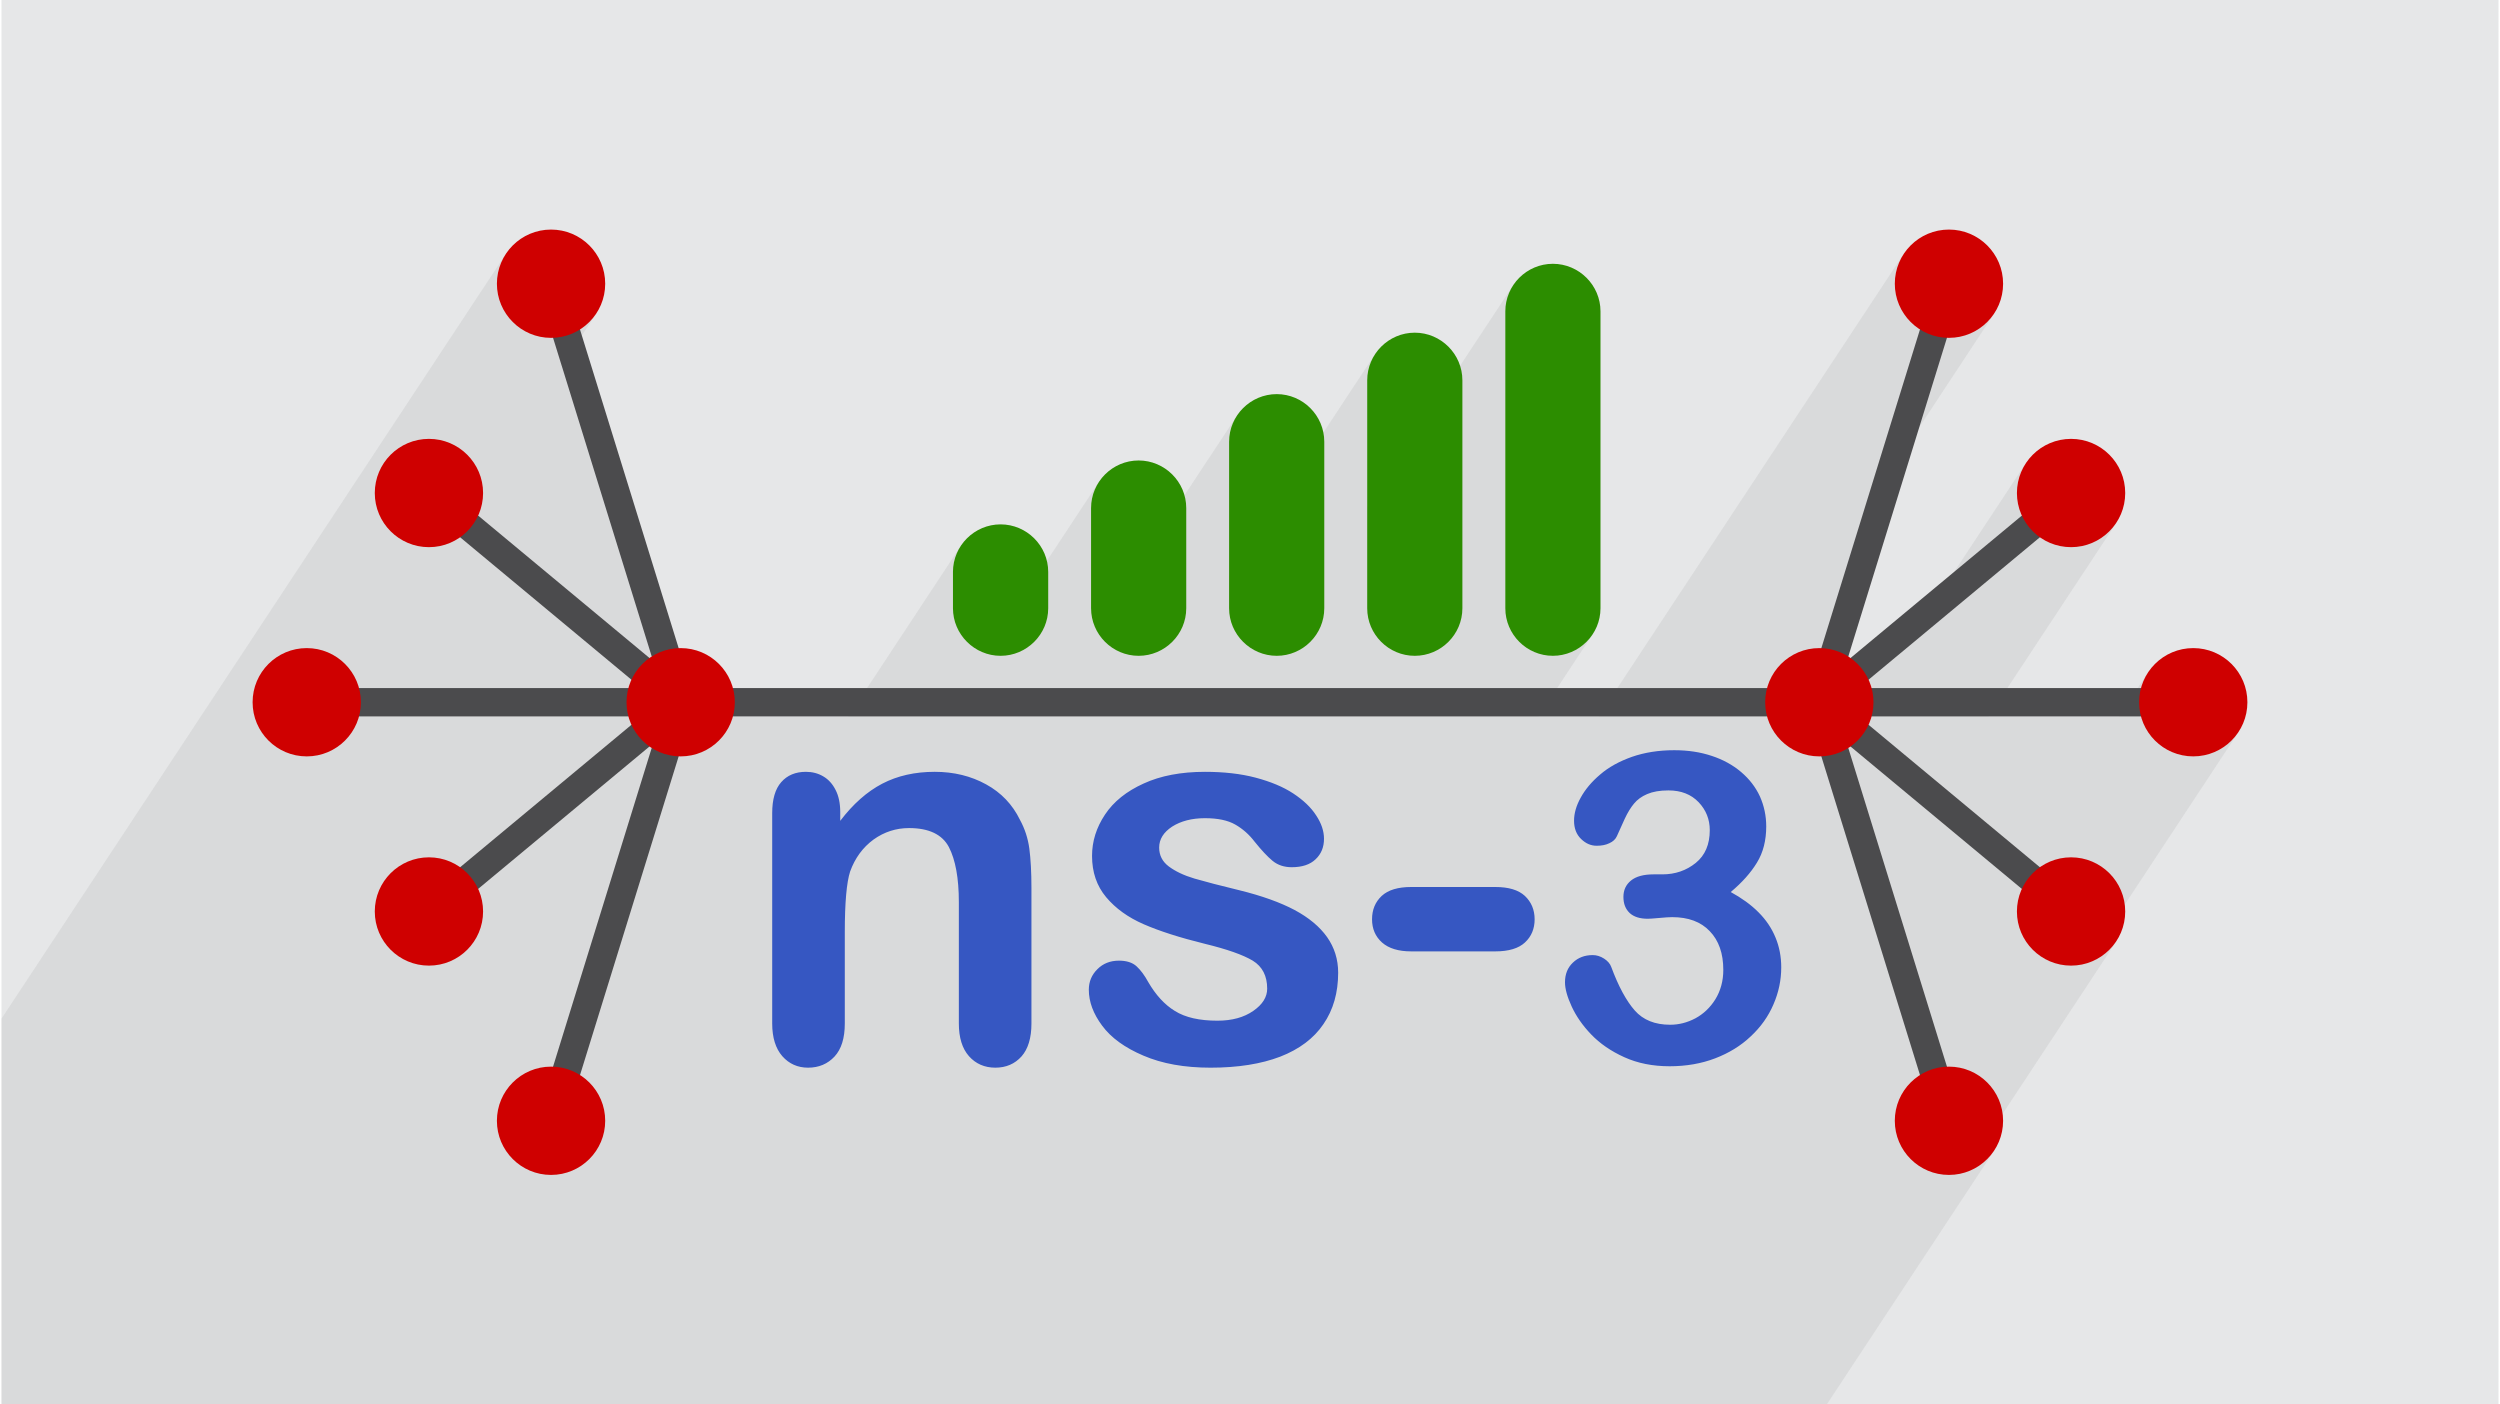 <?xml version="1.0" encoding="UTF-8"?>
<!DOCTYPE svg PUBLIC "-//W3C//DTD SVG 1.0//EN" "http://www.w3.org/TR/2001/REC-SVG-20010904/DTD/svg10.dtd">
<!-- Creator: CorelDRAW 2017 -->
<svg xmlns="http://www.w3.org/2000/svg" xml:space="preserve" width="356px" height="200px" version="1.0" style="shape-rendering:geometricPrecision; text-rendering:geometricPrecision; image-rendering:optimizeQuality; fill-rule:evenodd; clip-rule:evenodd"
viewBox="0 0 35600 20024"
 xmlns:xlink="http://www.w3.org/1999/xlink">
 <defs>
  <style type="text/css">
   <![CDATA[
    .fil2 {fill:#2C8D00}
    .fil5 {fill:#CF0000}
    .fil6 {fill:#CF0000}
    .fil0 {fill:#E6E7E8}
    .fil4 {fill:#4B4B4D;fill-rule:nonzero}
    .fil3 {fill:#3657C2;fill-rule:nonzero}
    .fil1 {fill:#373435;fill-opacity:0.078}
   ]]>
  </style>
 </defs>
 <g id="Layer_x0020_1">
  <g id="_2078650446032">
   <path class="fil0" d="M0 0l35600 0 0 20024 -35600 0 0 -20024z"/>
   <path class="fil1" d="M28866 6597l-1789 2712 -1031 858 -129 47 -71 0 -57 -47 128 -357 -186 282 -6 -21 0 -118 824 -2660 1856 -2816 -94 114 -114 95 -132 71 -145 45 -155 16 -156 -16 -145 -45 -112 -61 220 -710 -379 575 -69 -84 -71 -131 -45 -145 -16 -156 16 -155 45 -145 71 -132 -4353 6601 -858 0 767 -1164 -83 101 -100 83 -115 63 -128 39 -136 14 -136 -14 -127 -39 -115 -63 -101 -83 -83 -101 -63 -115 -39 -127 -14 -136 0 -4233 14 -136 39 -127 63 -115 -2085 3161 0 -1800 14 -136 40 -128 62 -115 -2085 3162 0 -1907 14 -137 40 -127 63 -115 -2013 3051 -19 -35 -39 -127 -14 -136 0 -1429 14 -136 39 -127 63 -115 -1615 2449 -55 -17 -115 -63 -101 -83 -83 -101 -62 -115 -40 -127 -14 -136 0 -518 14 -136 40 -127 62 -115 -1607 2438 -2294 0 31 -47 -57 47 -51 0 172 -261 -192 128 0 -271 -198 299 -34 -28 39 -128 -68 104 -355 -295 223 -338 -1303 -4206 489 -741 -95 114 -114 95 -131 71 -145 45 -129 13 -219 -711 -333 505 -21 -18 -94 -114 -72 -131 -45 -145 -15 -156 15 -155 45 -145 72 -132 -7195 10910 0 343 0 342 0 486 0 535 0 180 0 404 0 516 0 343 0 342 0 2010 533 0 695 0 461 0 466 0 144 0 85 0 272 0 193 0 98 0 106 0 160 0 20 0 77 0 695 0 237 0 694 0 325 0 138 0 29 0 176 0 133 0 342 0 14 0 879 0 81 0 52 0 16 0 83 0 201 0 114 0 51 0 287 0 190 0 219 0 51 0 16 0 117 0 155 0 7 0 314 0 247 0 365 0 170 0 133 0 175 0 51 0 119 0 203 0 129 0 461 0 24 0 26 0 113 0 20 0 45 0 50 0 12 0 5 0 232 0 14 0 82 0 43 0 125 0 215 0 145 0 8 0 436 0 252 0 174 0 12 0 98 0 234 0 131 0 134 0 12 0 45 0 287 0 117 0 65 0 62 0 684 0 79 0 18 0 101 0 192 0 67 0 106 0 394 0 464 0 503 0 4 0 123 0 64 0 42 0 166 0 172 0 15 0 97 0 132 0 5 0 21 0 44 0 33 0 268 0 161 0 86 0 51 0 32 0 30 0 38 0 144 0 60 0 50 0 50 0 0 0 211 0 51 0 103 0 25 0 8 0 70 0 20 0 6 0 50 0 51 0 160 0 97 0 291 0 35 0 34 0 29 0 71 0 6 0 229 0 222 0 141 0 22 0 0 0 542 0 10 0 301 0 47 0 336 0 1859 0 226 0 226 0 606 0 66 0 54 0 46 0 306 0 320 0 226 0 226 0 2383 -3613 -94 114 -114 94 -132 72 -88 27 2170 -3291 -95 115 -114 94 -131 71 -89 28 2170 -3291 -94 114 -114 94 -132 72 -144 45 -156 15 -156 -15 -145 -45 -26 -15 327 -495 -742 0 -15 -46 -16 -156 16 -156 45 -145 71 -131 -418 634 -1858 0 1816 -2753 -95 114 -114 94 -131 71 -145 45 -156 16 -155 -16 -94 -29 378 -573 -573 476 -102 -84 -94 -114 -71 -132 -45 -145 -16 -155 16 -156 45 -145 71 -131zm-14622 879l0 0zm1968 -911l0 0zm1969 -946l0 0zm1968 -876l0 0zm1969 -982l0 0z"/>
   <g>
    <path class="fil2" d="M14244 7476l0 0c373,0 679,305 679,678l0 518c0,373 -306,678 -679,678l0 0c-373,0 -679,-305 -679,-678l0 -518c0,-373 306,-678 679,-678z"/>
    <path class="fil2" d="M16212 6565l0 0c373,0 679,305 679,678l0 1429c0,373 -306,678 -679,678l0 0c-373,0 -678,-305 -678,-678l0 -1429c0,-373 305,-678 678,-678z"/>
    <path class="fil2" d="M18181 5619l0 0c373,0 678,305 678,679l0 2374c0,373 -305,678 -678,678l0 0c-373,0 -679,-305 -679,-678l0 -2374c0,-374 306,-679 679,-679z"/>
    <path class="fil2" d="M20149 4743l0 0c374,0 679,306 679,679l0 3250c0,373 -305,678 -679,678l0 0c-373,0 -678,-305 -678,-678l0 -3250c0,-373 305,-679 678,-679z"/>
    <path class="fil2" d="M22118 3761l0 0c373,0 679,305 679,678l0 4233c0,373 -306,678 -679,678l0 0c-373,0 -678,-305 -678,-678l0 -4233c0,-373 305,-678 678,-678z"/>
    <path class="fil3" d="M11958 11577l0 126c183,-241 383,-417 599,-530 217,-113 466,-169 748,-169 273,0 517,60 733,179 215,118 376,287 482,505 69,126 114,263 134,411 19,146 30,333 30,561l0 1932c0,207 -48,364 -142,470 -95,106 -220,160 -372,160 -154,0 -280,-55 -377,-164 -96,-109 -144,-264 -144,-466l0 -1730c0,-342 -48,-603 -142,-785 -95,-180 -285,-271 -568,-271 -184,0 -354,54 -507,164 -151,111 -263,262 -333,455 -50,155 -76,442 -76,867l0 1300c0,210 -49,366 -146,471 -98,105 -224,159 -377,159 -149,0 -272,-55 -368,-164 -95,-109 -144,-264 -144,-466l0 -2999c0,-197 43,-345 129,-442 86,-98 203,-147 352,-147 91,0 175,22 247,65 74,43 132,107 176,194 44,85 66,191 66,314l0 0zm7099 2290c0,286 -70,531 -210,734 -138,204 -344,358 -616,464 -272,104 -603,157 -993,157 -373,0 -691,-57 -958,-172 -266,-113 -461,-255 -588,-427 -126,-169 -190,-340 -190,-513 0,-114 41,-212 122,-292 80,-81 183,-122 308,-122 108,0 192,27 250,80 59,54 114,128 167,225 107,184 233,323 381,413 149,93 351,138 606,138 208,0 377,-47 510,-139 133,-92 199,-198 199,-317 0,-183 -69,-316 -206,-400 -139,-83 -366,-163 -682,-240 -357,-88 -647,-181 -872,-279 -223,-97 -402,-226 -536,-386 -134,-160 -201,-356 -201,-588 0,-210 62,-405 185,-590 124,-186 307,-332 550,-442 241,-111 533,-167 875,-167 268,0 510,27 722,83 214,57 393,131 536,225 144,95 253,198 327,313 75,113 112,223 112,334 0,118 -39,216 -120,292 -79,76 -193,113 -340,113 -106,0 -197,-29 -272,-90 -74,-61 -159,-152 -257,-274 -77,-101 -169,-183 -276,-244 -106,-61 -250,-91 -433,-91 -186,0 -342,41 -467,120 -123,81 -185,180 -185,299 0,110 45,199 136,268 92,69 213,128 368,174 154,45 367,100 638,166 322,79 585,174 789,282 203,109 357,237 463,386 104,148 158,317 158,507l0 0zm2241 -303l-1200 0c-183,0 -321,-43 -416,-127 -95,-85 -142,-196 -142,-330 0,-137 46,-248 138,-334 92,-85 232,-127 420,-127l1200 0c189,0 329,42 421,127 91,86 139,197 139,334 0,134 -46,245 -138,330 -90,84 -231,127 -422,127l0 0zm2380 -1098c185,0 343,-55 477,-163 134,-109 200,-264 200,-467 0,-154 -53,-288 -159,-399 -107,-112 -250,-168 -431,-168 -122,0 -223,18 -302,52 -80,34 -141,79 -188,136 -46,55 -91,128 -132,216 -40,89 -78,172 -113,250 -19,42 -55,76 -107,99 -53,26 -113,36 -181,36 -81,0 -154,-31 -221,-96 -68,-65 -101,-153 -101,-261 0,-104 31,-214 95,-329 63,-115 155,-226 277,-329 121,-105 272,-188 452,-252 181,-63 383,-95 605,-95 196,0 373,27 534,81 159,52 300,129 419,230 118,100 207,216 268,348 59,132 90,275 90,427 0,201 -44,373 -132,516 -87,144 -212,284 -374,420 155,85 288,180 396,289 107,107 188,227 242,359 55,132 82,274 82,426 0,182 -37,358 -111,528 -73,171 -181,323 -324,456 -141,134 -311,238 -507,313 -196,75 -413,113 -649,113 -241,0 -457,-43 -646,-129 -192,-87 -348,-195 -472,-324 -124,-129 -216,-263 -279,-400 -64,-139 -95,-253 -95,-344 0,-116 37,-209 113,-281 74,-71 168,-107 282,-107 55,0 109,16 162,50 51,33 86,73 102,118 104,280 216,486 336,622 119,135 287,203 504,203 124,0 243,-30 359,-91 115,-62 211,-152 286,-272 74,-121 113,-260 113,-419 0,-235 -64,-418 -193,-552 -127,-134 -306,-200 -536,-200 -40,0 -102,4 -187,12 -84,8 -137,11 -161,11 -111,0 -196,-26 -257,-81 -60,-57 -90,-132 -90,-231 0,-97 36,-174 108,-233 73,-59 180,-88 323,-88l123 0 0 0z"/>
    <g>
     <path class="fil4" d="M9683 9810l16163 0 3532 -2936 257 309 -3589 2984 -129 47 -16234 0 0 -404z"/>
     <path class="fil4" d="M29378 13150l-3589 -2983 128 -357 5331 0 0 404 -4773 0 3160 2627 -257 309z"/>
     <path class="fil4" d="M27957 4104l-1829 5908 1829 5908 -385 118 -1847 -5967 0 -118 1847 -5967 385 118z"/>
     <path class="fil4" d="M8027 3986l1848 5967 -321 214 -3589 -2984 257 -309 3068 2550 -1647 -5320 384 -118z"/>
     <path class="fil4" d="M4352 9810l5331 0 128 357 -3589 2983 -257 -309 3160 -2627 -4773 0 0 -404z"/>
     <path class="fil4" d="M9875 10071l-1847 5967 -385 -118 1847 -5967 385 118z"/>
    </g>
    <circle class="fil5" cx="6094" cy="7029" r="772"/>
    <circle class="fil5" cx="6094" cy="12995" r="772"/>
    <circle class="fil5" cx="4352" cy="10012" r="772"/>
    <circle class="fil5" cx="7835" cy="4045" r="772"/>
    <circle class="fil5" cx="7835" cy="15979" r="772"/>
    <circle class="fil5" cx="9683" cy="10012" r="772"/>
    <circle class="fil6" cx="29506" cy="7029" r="772"/>
    <circle class="fil6" cx="29506" cy="12995" r="772"/>
    <circle class="fil6" cx="31248" cy="10012" r="772"/>
    <circle class="fil6" cx="27765" cy="4045" r="772"/>
    <circle class="fil6" cx="27765" cy="15979" r="772"/>
    <circle class="fil6" cx="25917" cy="10012" r="772"/>
   </g>
  </g>
 </g>
</svg>
